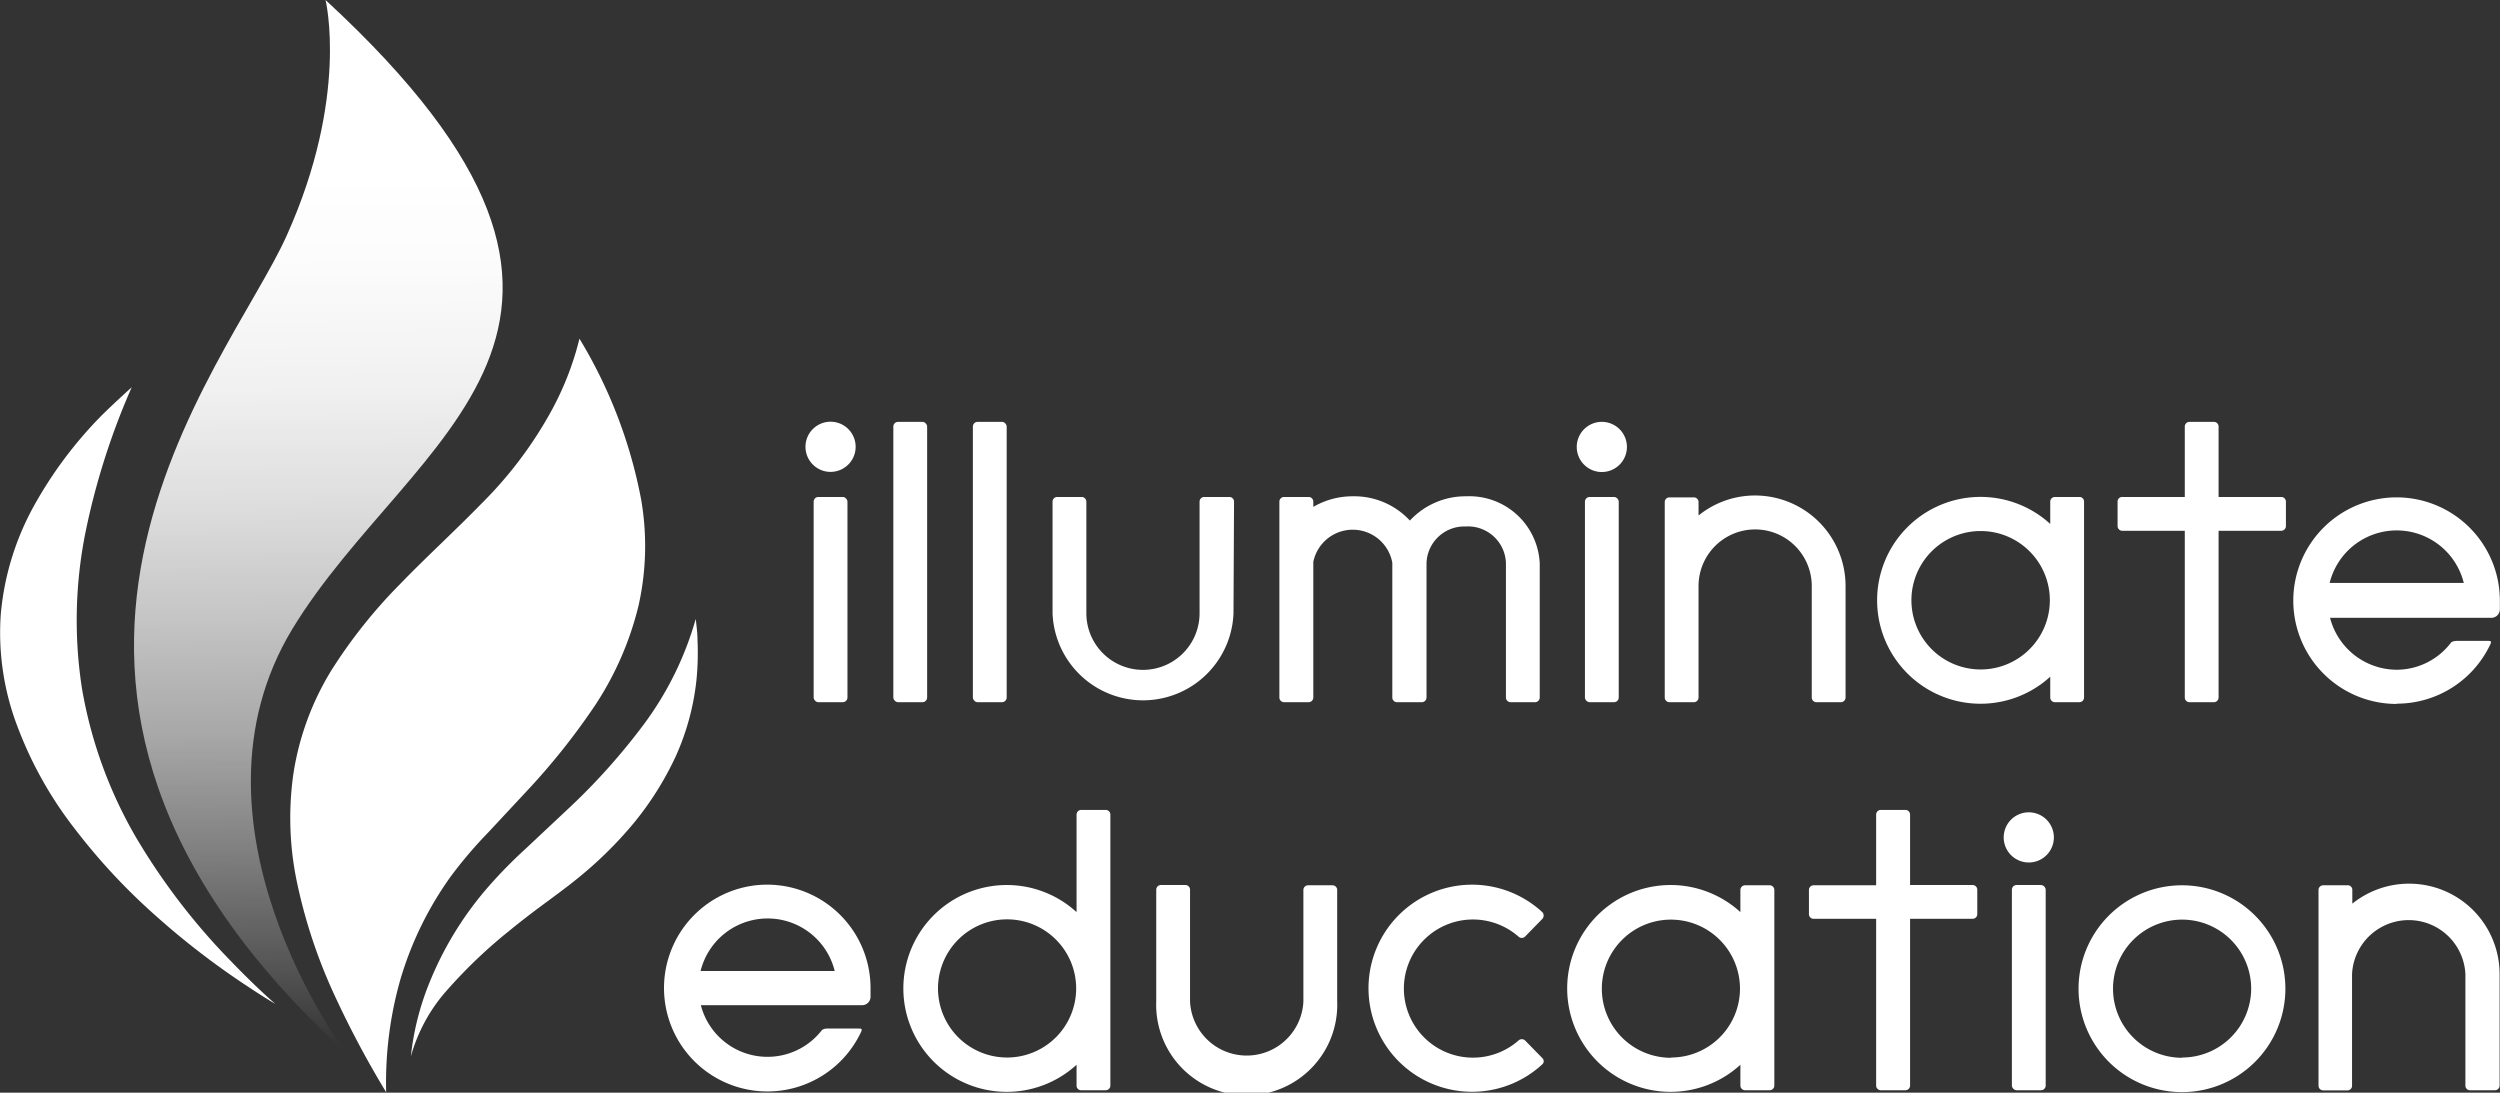<svg xmlns="http://www.w3.org/2000/svg" xmlns:xlink="http://www.w3.org/1999/xlink" viewBox="0 0 186.38 81.46"><rect x="0" y="0" width="186.38" height="81.46" fill="#333333" stroke="none"/><defs><style>.cls-1{fill:#fff;}.cls-2{fill:url(#linear-gradient);}</style><linearGradient id="linear-gradient" x1="24.17" y1="78.13" x2="23.51" y2="13.27" gradientUnits="userSpaceOnUse"><stop offset="0" stop-color="#fff" stop-opacity="0"/><stop offset="0.09" stop-color="#fff" stop-opacity="0.16"/><stop offset="0.23" stop-color="#fff" stop-opacity="0.38"/><stop offset="0.36" stop-color="#fff" stop-opacity="0.57"/><stop offset="0.5" stop-color="#fff" stop-opacity="0.72"/><stop offset="0.63" stop-color="#fff" stop-opacity="0.84"/><stop offset="0.76" stop-color="#fff" stop-opacity="0.93"/><stop offset="0.89" stop-color="#fff" stop-opacity="0.98"/><stop offset="1" stop-color="#fff"/></linearGradient></defs><title>Asset 6</title><g id="Layer_2" data-name="Layer 2"><g id="Logos"><path class="cls-1" d="M56.34,66a7.71,7.71,0,1,0,7.87,10.9c.08-.21,0-.22-.2-.22H61.7c-.37,0-.45.15-.45.15a5.13,5.13,0,0,1-9-1.89H64.28a.63.63,0,0,0,.62-.66c0-.21,0-.41,0-.62A7.71,7.71,0,0,0,56.34,66Zm-4.11,6.39a5.15,5.15,0,0,1,10,0Z"/><path class="cls-1" d="M99.34,66H97.52a.35.35,0,0,0-.35.35v8.32a4.23,4.23,0,0,1-8.45,0h0V66.33a.35.35,0,0,0-.35-.35H86.55a.35.35,0,0,0-.35.35v8.32a6.75,6.75,0,1,0,13.49,0V66.33A.35.35,0,0,0,99.34,66Z"/><path class="cls-1" d="M131.93,66H130.1a.35.35,0,0,0-.35.35V68a7.71,7.71,0,1,0,0,11.38v1.55a.35.35,0,0,0,.35.35h1.83a.35.35,0,0,0,.35-.35V66.33A.35.35,0,0,0,131.93,66Zm-7.36,12.86a5.15,5.15,0,1,1,5.15-5.15A5.14,5.14,0,0,1,124.57,78.84Z"/><path class="cls-1" d="M82.43,60.38H80.61a.35.35,0,0,0-.35.35V68a7.71,7.71,0,1,0,0,11.38v1.55a.34.34,0,0,0,.35.35h1.82a.35.35,0,0,0,.35-.35V60.73A.35.35,0,0,0,82.43,60.38ZM75.07,78.84a5.15,5.15,0,1,1,5.16-5.15A5.15,5.15,0,0,1,75.07,78.84Z"/><rect class="cls-1" x="149.99" y="65.98" width="2.52" height="15.3" rx="0.35"/><path class="cls-1" d="M151.25,60.56a1.87,1.87,0,1,0,1.87,1.87A1.87,1.87,0,0,0,151.25,60.56Z"/><path class="cls-1" d="M113.7,77.57a.36.36,0,0,0-.49,0h0a5.15,5.15,0,1,1,0-7.74h0a.35.35,0,0,0,.48,0L115,68.49h0a.38.38,0,0,0,0-.47,7.72,7.72,0,1,0,0,11.31.31.31,0,0,0,0-.43Z"/><path class="cls-1" d="M162.67,66a7.71,7.71,0,1,0,7.71,7.71A7.71,7.71,0,0,0,162.67,66Zm0,12.86a5.15,5.15,0,1,1,5.16-5.15A5.15,5.15,0,0,1,162.67,78.84Z"/><path class="cls-1" d="M179.6,65.88a6.74,6.74,0,0,0-4.23,1.49v-1A.34.34,0,0,0,175,66H173.2a.35.35,0,0,0-.35.35v6.28h0v8.31a.35.35,0,0,0,.35.35H175a.34.34,0,0,0,.35-.35V72.62h0a4.23,4.23,0,0,1,8.45,0h0v8.31a.34.34,0,0,0,.35.35H186a.35.35,0,0,0,.35-.35V72.62h0A6.74,6.74,0,0,0,179.6,65.88Z"/><path class="cls-1" d="M135.21,68.5h4.66V80.93a.35.35,0,0,0,.35.35h1.83a.35.35,0,0,0,.35-.35V68.5h4.66a.35.35,0,0,0,.35-.35V66.33a.35.35,0,0,0-.35-.35H142.4V60.73a.35.35,0,0,0-.35-.35h-1.83a.35.35,0,0,0-.35.35V66h-4.66a.35.35,0,0,0-.35.35v1.82A.35.35,0,0,0,135.21,68.5Z"/><path class="cls-1" d="M130.85,36.94a6.69,6.69,0,0,0-4.22,1.49v-1a.35.35,0,0,0-.35-.35h-1.82a.35.35,0,0,0-.35.35v6.29h0V52a.35.35,0,0,0,.35.35h1.82a.35.35,0,0,0,.35-.35V43.69h0a4.22,4.22,0,1,1,8.44,0h0V52a.35.35,0,0,0,.35.35h1.82a.35.35,0,0,0,.35-.35V43.69h0A6.75,6.75,0,0,0,130.85,36.94Z"/><path class="cls-1" d="M178.68,52.46a7.71,7.71,0,0,0,7-4.47c.07-.2,0-.21-.21-.21h-2.3c-.37,0-.46.15-.46.15a5.09,5.09,0,0,1-4,2,5.15,5.15,0,0,1-5-3.87h12.05a.64.64,0,0,0,.61-.67c0-.2,0-.41,0-.62a7.7,7.7,0,1,0-7.7,7.71Zm-5-9a5.15,5.15,0,0,1,10,0h-10Z"/><rect class="cls-1" x="66.6" y="31.45" width="2.52" height="20.9" rx="0.35"/><rect class="cls-1" x="72.53" y="31.45" width="2.52" height="20.9" rx="0.35"/><path class="cls-1" d="M92,37.4a.35.35,0,0,0-.35-.35H89.78a.35.35,0,0,0-.35.35v8.32a4.22,4.22,0,0,1-8.44,0V37.4a.35.35,0,0,0-.35-.35H78.82a.35.35,0,0,0-.35.35v8.32a6.75,6.75,0,0,0,13.49,0Z"/><path class="cls-1" d="M155.37,52V37.4a.34.34,0,0,0-.35-.35H153.2a.35.35,0,0,0-.35.35v1.66a7.71,7.71,0,1,0,0,11.39V52a.35.35,0,0,0,.35.35H155A.35.35,0,0,0,155.37,52Zm-7.7-2.09a5.16,5.16,0,1,1,5.15-5.16A5.16,5.16,0,0,1,147.67,49.91Z"/><path class="cls-1" d="M158.22,39.57h4.66V52a.35.35,0,0,0,.35.35h1.82a.35.35,0,0,0,.35-.35V39.57h4.67a.35.35,0,0,0,.35-.35V37.4a.35.35,0,0,0-.35-.35H165.4V31.8a.35.35,0,0,0-.35-.35h-1.82a.35.35,0,0,0-.35.35v5.25h-4.66a.34.34,0,0,0-.35.35v1.82A.35.35,0,0,0,158.22,39.57Z"/><rect class="cls-1" x="60.66" y="37.05" width="2.52" height="15.3" rx="0.35"/><path class="cls-1" d="M61.92,35.18a1.87,1.87,0,1,0-1.87-1.86A1.87,1.87,0,0,0,61.92,35.18Z"/><rect class="cls-1" x="118.16" y="37.05" width="2.52" height="15.3" rx="0.35"/><path class="cls-1" d="M119.42,31.45a1.87,1.87,0,1,0,1.87,1.87A1.87,1.87,0,0,0,119.42,31.45Z"/><path class="cls-1" d="M109.27,39.25a2.83,2.83,0,0,1,3,2.7V52a.35.35,0,0,0,.35.35h1.82a.35.35,0,0,0,.35-.35V42a5.25,5.25,0,0,0-5.47-5,5.65,5.65,0,0,0-4.21,1.81A5.65,5.65,0,0,0,100.85,37a5.79,5.79,0,0,0-2.94.79V37.4a.35.35,0,0,0-.35-.35H95.73a.35.35,0,0,0-.35.35V52a.35.35,0,0,0,.35.35h1.83a.35.35,0,0,0,.35-.35V41.89a3,3,0,0,1,5.89.06V52a.35.35,0,0,0,.35.35H106a.35.35,0,0,0,.35-.35V42A2.82,2.82,0,0,1,109.27,39.25Z"/><path class="cls-1" d="M10.1,62.36a33.19,33.19,0,0,1-4-11.1,33.24,33.24,0,0,1,.33-11.85A53.32,53.32,0,0,1,9.82,28.87c-.73.66-1.45,1.33-2.14,2A30.92,30.92,0,0,0,2.5,37.77a20.4,20.4,0,0,0-2.44,8A19.58,19.58,0,0,0,1.3,54.16a29,29,0,0,0,4.23,7.57,45.85,45.85,0,0,0,6,6.47,58.4,58.4,0,0,0,7.07,5.43c.63.42,1.28.83,1.93,1.22-1.14-1-2.26-2.1-3.33-3.21A48.37,48.37,0,0,1,10.1,62.36Z"/><path class="cls-1" d="M36.38,62.08,39.25,59a50.74,50.74,0,0,0,5.15-6.47,23.57,23.57,0,0,0,3.2-7.36,20.29,20.29,0,0,0,.2-7.92,36,36,0,0,0-4.6-12c-.08.32-.17.65-.27,1a22.51,22.51,0,0,1-1.72,4.19,30.16,30.16,0,0,1-5.34,7.13c-2,2.05-4.14,4-6.07,6A37.89,37.89,0,0,0,24.69,50a20.74,20.74,0,0,0-2.81,7.64,23.29,23.29,0,0,0,.28,8.23,39.21,39.21,0,0,0,2.63,8,72.64,72.64,0,0,0,4,7.56,28,28,0,0,1,1.06-8.41,25.54,25.54,0,0,1,3.77-7.7A32.88,32.88,0,0,1,36.38,62.08Z"/><path class="cls-1" d="M52,47.72c0-.53-.07-1-.13-1.58A24.24,24.24,0,0,1,48,54a47.52,47.52,0,0,1-5.75,6.4l-3.08,2.89a35.29,35.29,0,0,0-2.92,3A25.23,25.23,0,0,0,32,73.3a20.26,20.26,0,0,0-1.37,5.46,12.45,12.45,0,0,1,2.75-5,37.15,37.15,0,0,1,4.59-4.37c.82-.67,1.65-1.31,2.49-1.93s1.69-1.24,2.47-1.87a29.81,29.81,0,0,0,4.32-4.23,23.37,23.37,0,0,0,3.14-5,18.6,18.6,0,0,0,1.53-5.64A20.45,20.45,0,0,0,52,47.72Z"/><path class="cls-2" d="M21.79,46.9c8.84-14.57,29-22.44,2.48-46.9,0,0,1.77,7.19-2.89,17.55C17,27.37-4.26,51,25.77,78.47,25.77,78.47,13,61.46,21.79,46.9Z"/></g></g></svg>